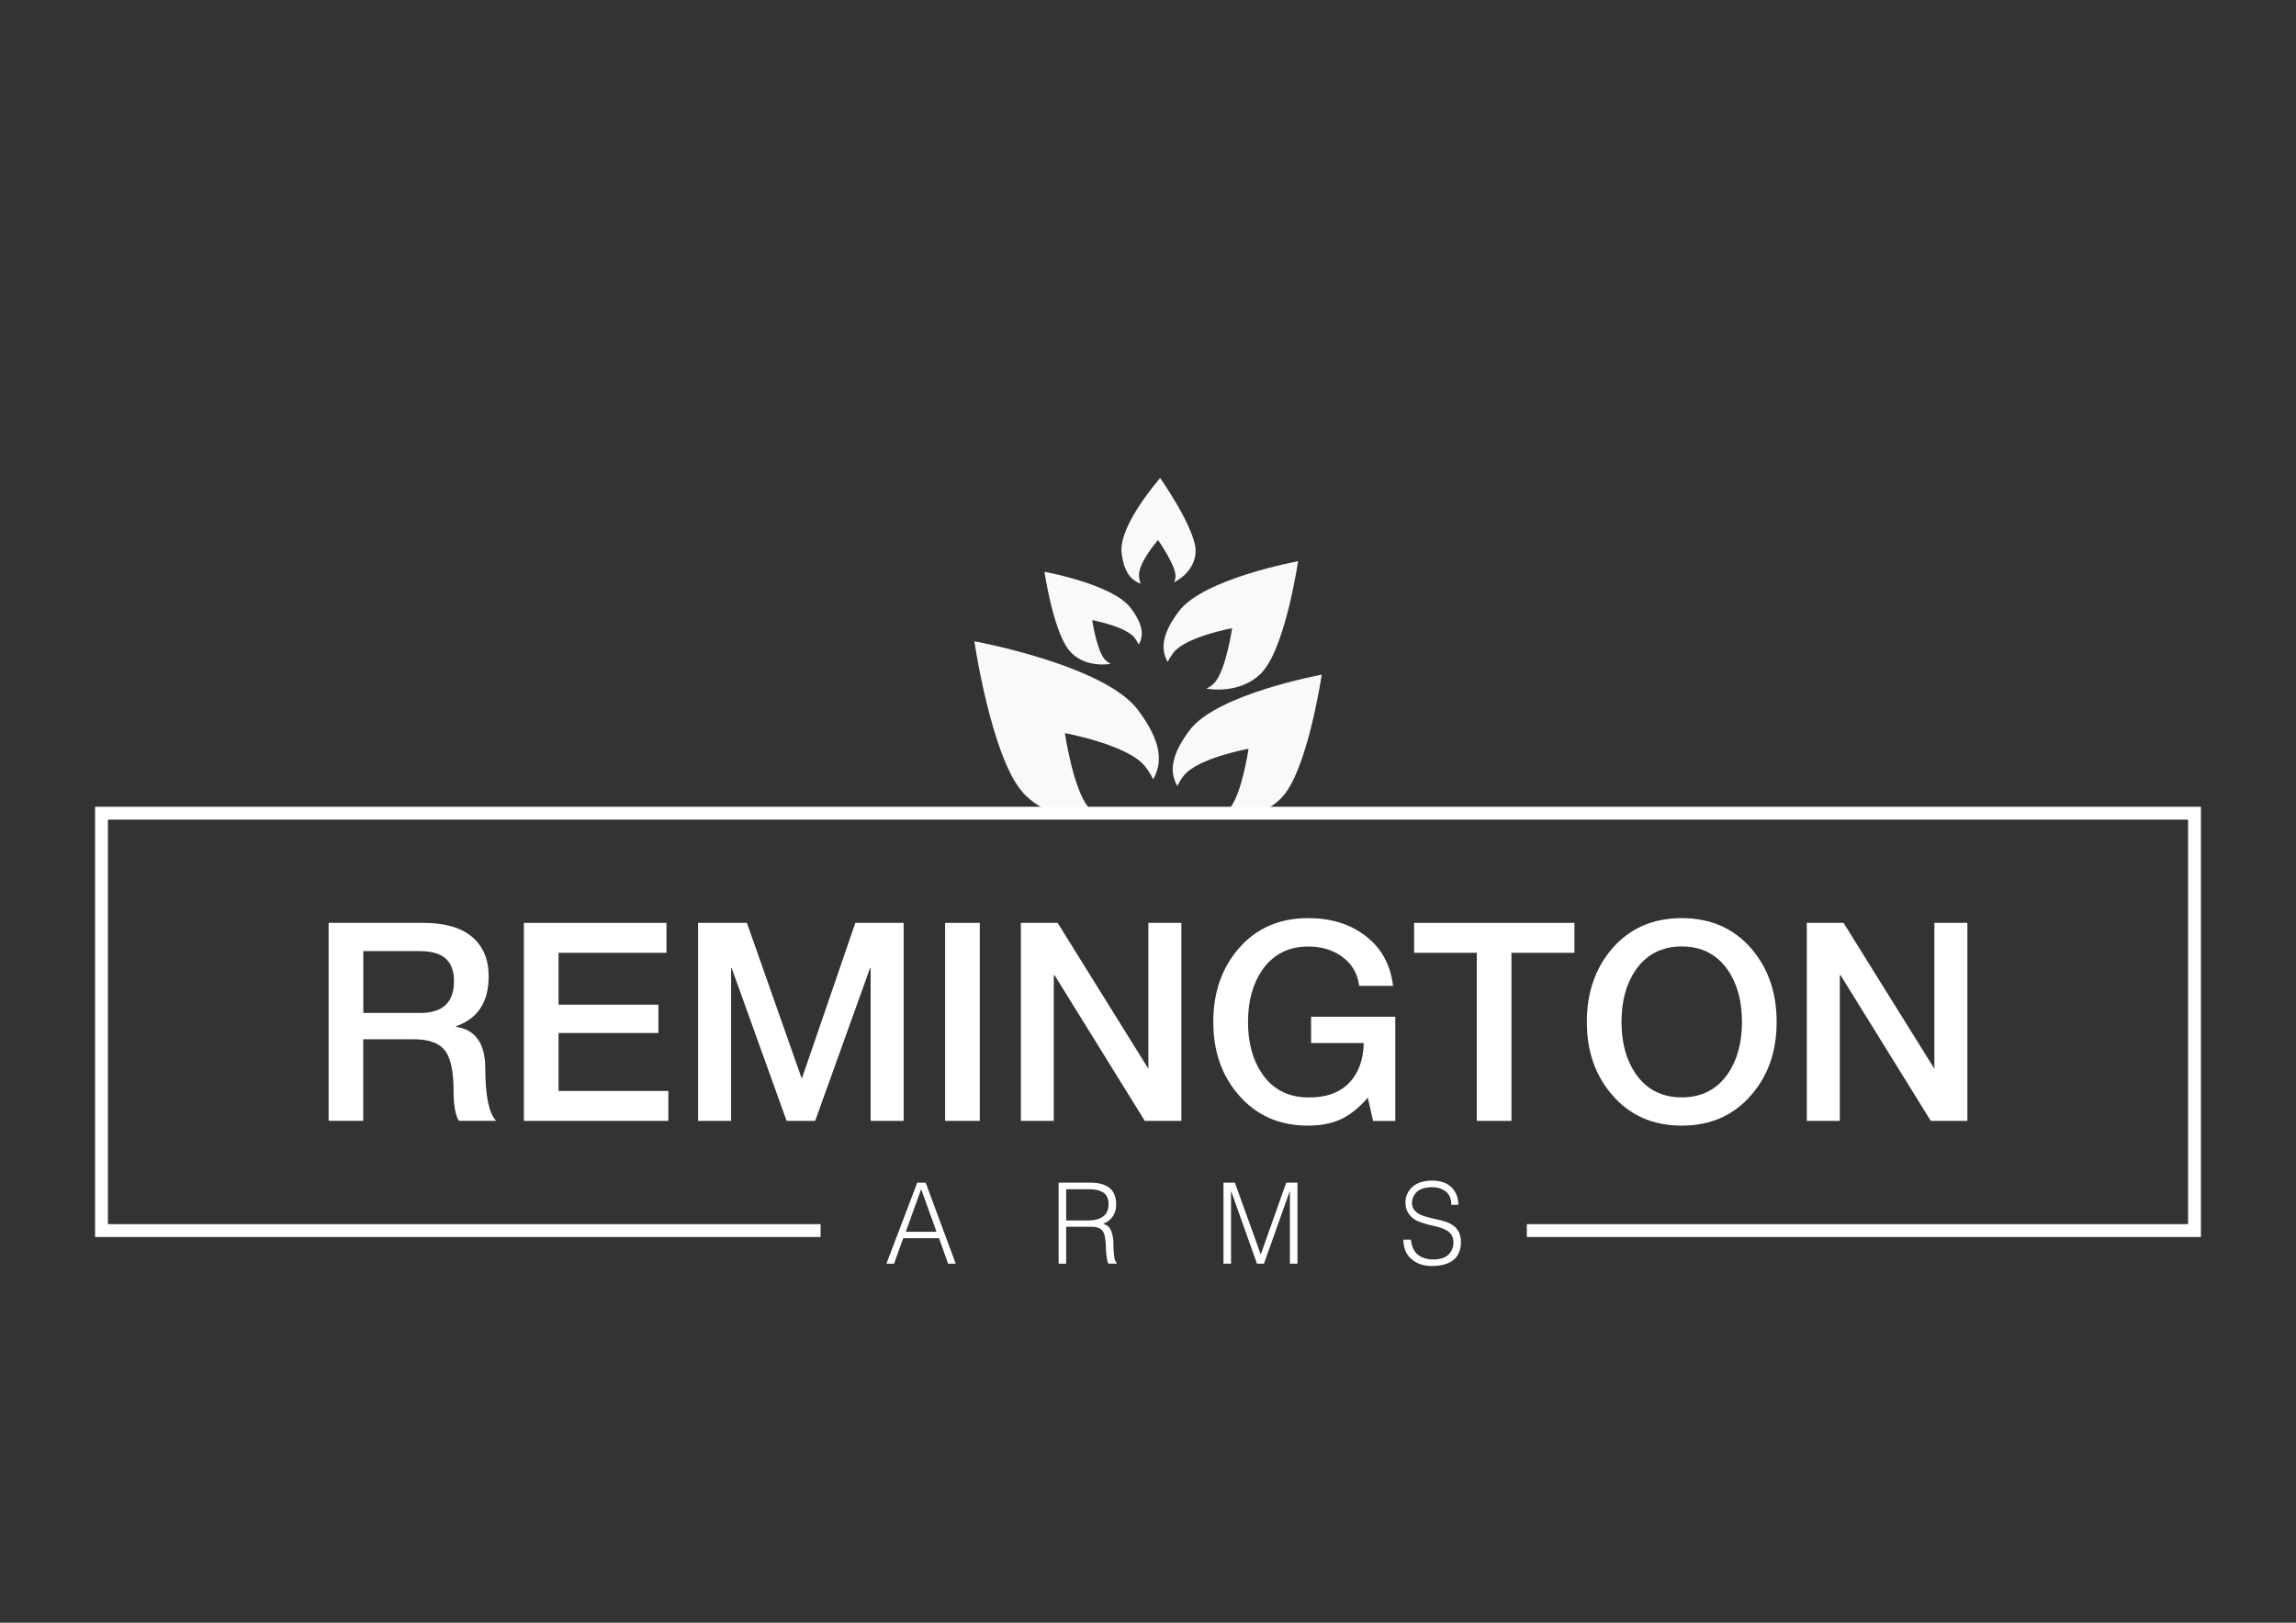 <?xml version="1.0" encoding="UTF-8"?><svg id="Layer_1" xmlns="http://www.w3.org/2000/svg" viewBox="0 0 300 212"><rect x="0" y="0" width="300" height="212" fill="#333333" stroke="none"/><defs><style>.cls-1{fill:#fff;}.cls-2{fill:#f9f9f9;}</style></defs><g><path class="cls-2" d="M168.73,46.62h0Z"/><path class="cls-2" d="M139.73,85.01c1.35,1.61,3.59,2.01,5.41,1.71-.31-.14-.59-.34-.82-.61-1.04-1.24-1.61-5.09-1.61-5.09,0,0,4.41,.81,5.55,2.33,.24,.32,.41,.6,.53,.86,.65-1.14,.63-2.56-1.06-4.79-2.32-3.09-11.26-4.72-11.26-4.72,0,0,1.15,7.8,3.26,10.32Z"/><path class="cls-2" d="M133.49,103.36c2.56,3.05,6.81,3.81,10.26,3.24-.58-.27-1.12-.65-1.56-1.17-1.97-2.35-3.05-9.65-3.05-9.65,0,0,8.36,1.53,10.53,4.41,.46,.6,.78,1.14,1,1.63,1.23-2.16,1.19-4.85-2-9.09-4.41-5.85-21.36-8.95-21.36-8.95,0,0,2.18,14.8,6.18,19.57Z"/><path class="cls-2" d="M167.7,103.94c-2.06,2.46-5.5,3.07-8.28,2.61,.47-.22,.91-.52,1.26-.94,1.59-1.9,2.46-7.79,2.46-7.79,0,0-6.74,1.23-8.5,3.56-.37,.49-.63,.92-.8,1.32-1-1.74-.96-3.91,1.62-7.33,3.56-4.72,17.24-7.23,17.24-7.23,0,0-1.76,11.94-4.99,15.8Z"/><path class="cls-2" d="M165.11,87.6c-1.86,2.22-4.97,2.78-7.48,2.36,.43-.19,.82-.47,1.14-.85,1.44-1.72,2.22-7.04,2.22-7.04,0,0-6.09,1.12-7.68,3.22-.33,.44-.57,.83-.73,1.19-.9-1.57-.87-3.54,1.46-6.63,3.22-4.27,15.57-6.53,15.57-6.53,0,0-1.59,10.79-4.51,14.27Z"/><path class="cls-2" d="M156.21,71.82c.1,1.93-1.27,3.47-2.8,4.26,.13-.28,.2-.58,.18-.91-.08-1.49-2.28-4.62-2.28-4.62,0,0-2.68,3.04-2.48,4.79,.04,.37,.11,.67,.2,.92-1.25-.47-2.2-1.52-2.48-4.09-.39-3.55,5.04-9.72,5.04-9.72,0,0,4.46,6.35,4.63,9.37Z"/></g><g><g><path class="cls-1" d="M115.82,165.1l4.03-10.59h1.1l3.93,10.59h-1l-1.18-3.33h-4.68l-1.21,3.33h-1Zm2.53-4.17h4.02l-2.01-5.57-2.01,5.57Z"/><path class="cls-1" d="M139.31,160.29v4.81h-.99v-10.59h4.02c2.32-.02,3.48,.9,3.5,2.78,.02,1.25-.54,2.12-1.69,2.59,.32,.11,.57,.26,.75,.45,.17,.21,.3,.45,.37,.71,.09,.26,.15,.54,.18,.84,.03,.29,.04,.58,.03,.86,.03,.78,.08,1.33,.14,1.65,.07,.31,.17,.51,.29,.6v.1h-1.09c-.1-.2-.16-.45-.2-.76-.05-.31-.08-.63-.11-.98,0-.36-.02-.7-.04-1.01-.03-.31-.07-.57-.1-.76-.06-.3-.14-.53-.26-.7-.12-.18-.27-.31-.46-.4-.18-.09-.38-.15-.6-.18-.12-.02-.23-.03-.34-.03h-3.41Zm3-.85c.74,0,1.34-.17,1.81-.5,.48-.34,.72-.87,.73-1.6,0-.39-.07-.72-.2-.98-.13-.27-.32-.47-.55-.6-.47-.27-1.05-.4-1.73-.39h-3.06v4.08h3Z"/><path class="cls-1" d="M159.86,165.1v-10.59h1.49l3.37,9.34h.03l3.31-9.34h1.47v10.59h-.99v-9.44h-.03l-3.36,9.44h-.91l-3.36-9.44h-.03v9.44h-.99Z"/><path class="cls-1" d="M184.35,161.95c.1,.93,.42,1.6,.95,2,.53,.4,1.2,.6,2,.59,.92,0,1.59-.23,2.01-.68,.4-.42,.6-.93,.6-1.52,0-.41-.09-.75-.26-1.01-.17-.26-.41-.47-.71-.62-.3-.17-.63-.3-.99-.4-.37-.1-.76-.19-1.17-.28-.39-.1-.77-.21-1.13-.34-.37-.12-.71-.29-1.02-.51-.28-.22-.51-.5-.7-.84-.19-.34-.29-.76-.29-1.26,0-.77,.29-1.43,.88-1.99,.59-.55,1.45-.83,2.59-.85,1.15,0,2.02,.32,2.6,.93,.57,.6,.85,1.34,.84,2.24h-.92c0-.81-.26-1.4-.76-1.78-.49-.36-1.08-.53-1.76-.53-1.01,.02-1.72,.28-2.12,.75-.4,.48-.56,1.01-.47,1.59,.06,.34,.2,.61,.43,.81,.22,.22,.48,.39,.79,.51,.32,.13,.66,.24,1.04,.32,.37,.09,.75,.18,1.13,.27,.39,.08,.77,.18,1.12,.31,.36,.13,.67,.31,.95,.53,.28,.22,.5,.49,.66,.83,.16,.35,.25,.78,.25,1.29-.04,2.03-1.29,3.06-3.77,3.09-1.1,0-1.98-.29-2.65-.87-.72-.57-1.09-1.43-1.1-2.57h.97Z"/></g><g><path class="cls-1" d="M42.94,146.44v-25.87h12.36c2.8,0,4.93,.61,6.38,1.83,1.45,1.22,2.17,2.94,2.17,5.16,0,3.36-1.43,5.53-4.28,6.52v.07c2.56,.36,3.84,2.19,3.84,5.47,0,3.53,.47,5.8,1.41,6.81h-4.86c-.46-.75-.69-2.02-.69-3.8,0-2.49-.34-4.23-1.01-5.22-.75-1.09-2.13-1.63-4.13-1.63h-6.67v10.65h-4.53Zm4.53-22.18v8.08h7.43c2.95,0,4.42-1.38,4.42-4.13s-1.5-3.95-4.49-3.95h-7.36Z"/><path class="cls-1" d="M68.45,146.44v-25.87h18.63v3.91h-14.1v6.78h13.05v3.7h-13.05v7.57h14.35v3.91h-18.88Z"/><path class="cls-1" d="M91.21,146.44v-25.87h6.38l7.14,20.26h.07l6.96-20.26h6.31v25.87h-4.31v-19.97h-.07l-7.18,19.97h-3.73l-7.18-19.97h-.07v19.97h-4.31Z"/><path class="cls-1" d="M123.49,146.44v-25.87h4.53v25.87h-4.53Z"/><path class="cls-1" d="M133.39,146.44v-25.87h4.8l11.86,19.06v-19.06h4.31v25.87h-4.78l-11.78-19.02h-.11v19.02h-4.31Z"/><path class="cls-1" d="M182.31,132.82v13.63h-2.9l-.69-3.04c-1.18,1.35-2.37,2.3-3.57,2.84-1.2,.54-2.6,.81-4.22,.81-3.77,0-6.8-1.34-9.1-4.02-2.2-2.54-3.3-5.71-3.3-9.53s1.1-7.01,3.3-9.57c2.29-2.66,5.33-3.99,9.1-3.99,2.95,0,5.41,.75,7.39,2.25,2.13,1.57,3.36,3.77,3.7,6.6h-4.42c-.22-1.64-.98-2.92-2.28-3.84-1.21-.87-2.67-1.3-4.38-1.3-2.59,0-4.59,1.03-6.02,3.08-1.23,1.79-1.85,4.05-1.85,6.78s.62,4.99,1.85,6.78c1.4,2.03,3.41,3.06,6.02,3.08,2.29,.02,4.06-.6,5.31-1.87,1.24-1.27,1.89-3.01,1.94-5.24h-6.88v-3.44h11.02Z"/><path class="cls-1" d="M184.77,124.48v-3.91h20.95v3.91h-8.23v21.96h-4.53v-21.96h-8.19Z"/><path class="cls-1" d="M219.74,119.95c3.77,0,6.8,1.33,9.1,3.99,2.2,2.56,3.3,5.75,3.3,9.57s-1.1,6.99-3.3,9.53c-2.3,2.68-5.33,4.02-9.1,4.02s-6.8-1.34-9.1-4.02c-2.2-2.54-3.3-5.71-3.3-9.53s1.1-7.01,3.3-9.57c2.29-2.66,5.33-3.99,9.1-3.99Zm0,3.7c-2.59,0-4.59,1.03-6.02,3.08-1.23,1.79-1.85,4.05-1.85,6.78s.62,4.99,1.85,6.78c1.43,2.05,3.43,3.08,6.02,3.08s4.59-1.03,6.02-3.08c1.23-1.79,1.85-4.05,1.85-6.78s-.62-4.99-1.85-6.78c-1.43-2.05-3.43-3.08-6.02-3.08Z"/><path class="cls-1" d="M236.08,146.44v-25.87h4.8l11.87,19.06v-19.06h4.31v25.87h-4.78l-11.78-19.02h-.11v19.02h-4.31Z"/></g><polygon class="cls-1" points="287.58 105.4 12.42 105.4 12.42 161.61 107.22 161.61 107.22 159.93 14.1 159.93 14.1 107.08 285.9 107.08 285.9 159.93 199.5 159.93 199.5 161.61 287.58 161.61 287.58 105.4"/></g></svg>